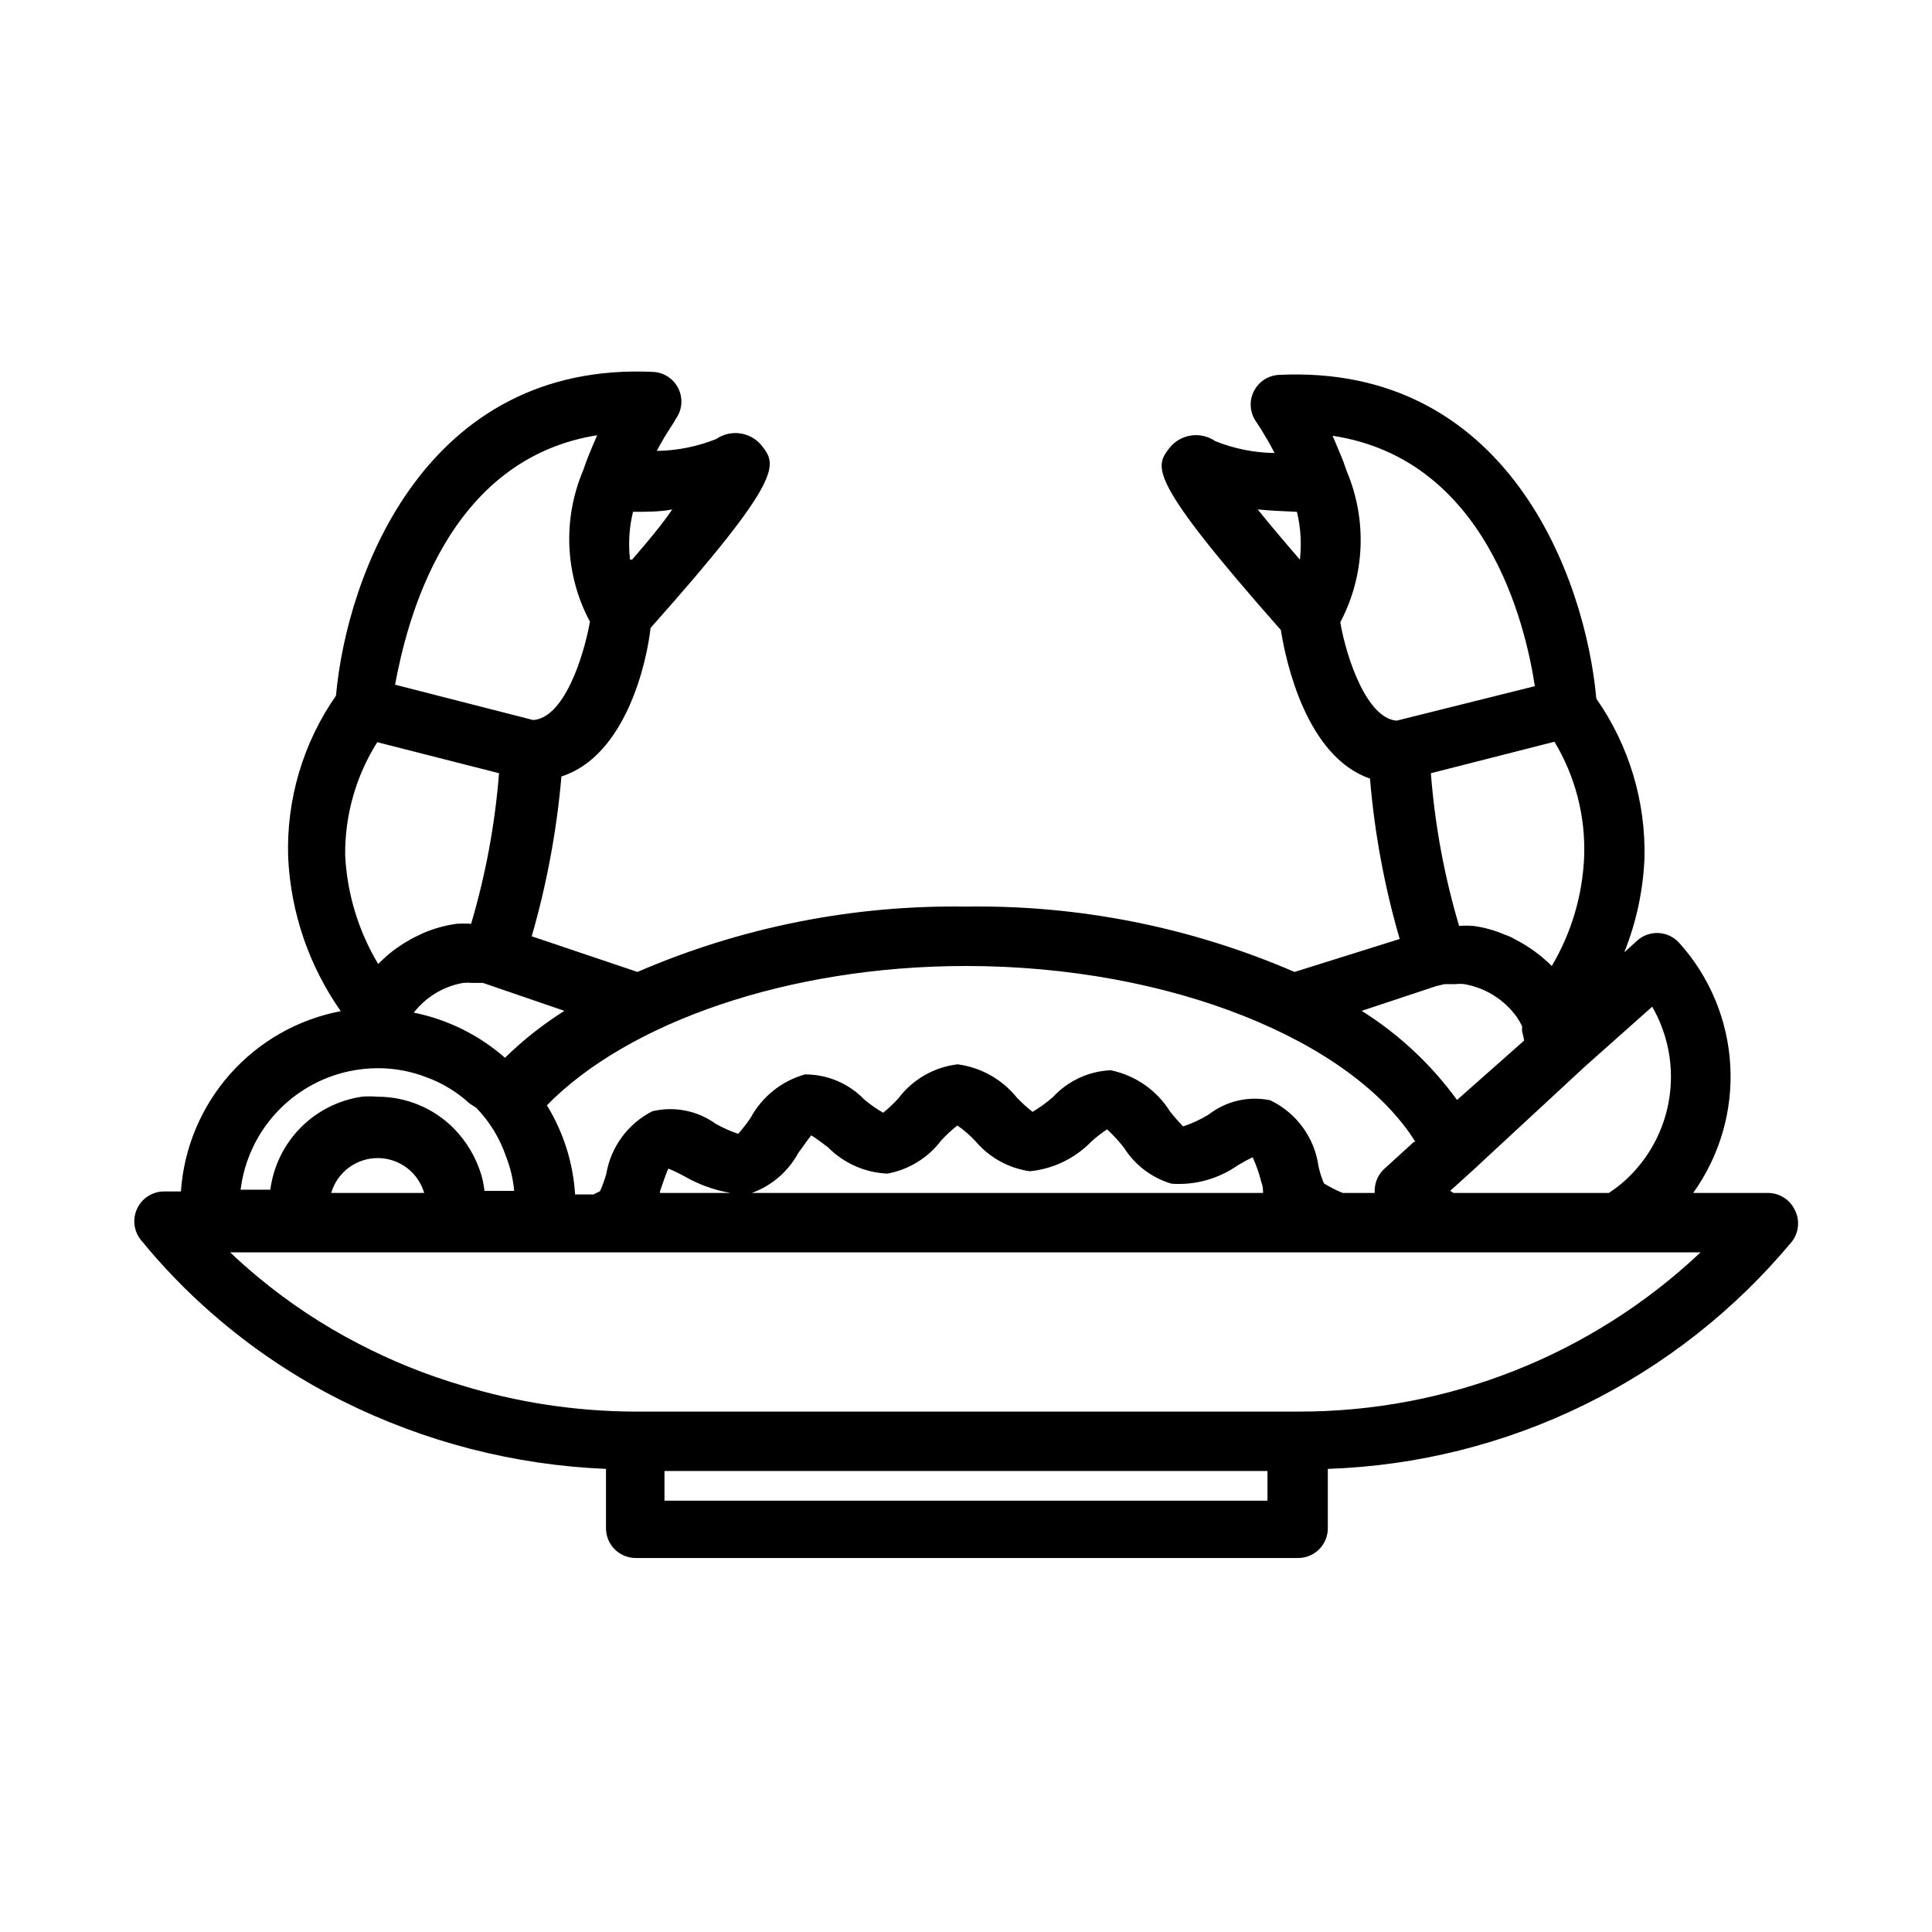<?xml version="1.0" encoding="UTF-8"?>
<!-- Uploaded to: ICON Repo, www.svgrepo.com, Generator: ICON Repo Mixer Tools -->
<svg fill="#000000" width="800px" height="800px" version="1.1" viewBox="144 144 512 512" xmlns="http://www.w3.org/2000/svg">
 <path d="m619.63 464.63c-1.305-2.734-4.059-4.481-7.086-4.488h-19.836c7.051-9.828 10.52-21.773 9.832-33.848s-5.492-23.551-13.613-32.512c-1.406-1.523-3.359-2.43-5.43-2.519-2.086-0.098-4.125 0.637-5.668 2.047l-3.387 3.07c3.176-7.906 4.984-16.289 5.356-24.797 0.395-15.145-4.078-30.016-12.754-42.434-2.914-32.273-23.617-88.719-84.074-85.805-2.883 0.129-5.465 1.824-6.731 4.418-1.262 2.594-1.008 5.672 0.668 8.02 0 0 2.281 3.305 4.879 8.266h0.004c-5.398-0.062-10.738-1.133-15.746-3.148-3.887-2.68-9.188-1.887-12.121 1.812-3.856 5.039-6.141 7.871 29.52 48.254 1.34 8.582 6.848 33.613 23.617 39.359 1.199 14.398 3.836 28.641 7.871 42.512l-27.867 8.738c-27.469-11.875-57.145-17.777-87.062-17.32-29.922-0.457-59.598 5.445-87.066 17.32l-28.023-9.449c3.988-13.828 6.625-28.012 7.871-42.352 17.16-5.512 22.672-30.543 23.617-39.359 35.66-40.07 33.379-43.219 29.52-48.254-2.934-3.699-8.234-4.492-12.125-1.812-5.008 2.004-10.348 3.07-15.742 3.148 2.598-4.961 4.879-7.871 4.879-8.266 1.793-2.316 2.148-5.438 0.926-8.098-1.223-2.664-3.824-4.426-6.75-4.574-60.223-2.832-81.16 53.531-84.074 85.805-8.73 12.535-13.176 27.555-12.672 42.824 0.68 14.637 5.512 28.781 13.934 40.777-11.348 2.164-21.656 8.027-29.32 16.672-7.664 8.645-12.246 19.586-13.031 31.109h-4.488c-3.027 0.008-5.781 1.754-7.086 4.488-1.316 2.731-0.949 5.977 0.945 8.344 5.754 7.062 12.102 13.621 18.973 19.602 10.441 9.117 22 16.867 34.402 23.066 21.766 10.879 45.59 17.023 69.902 18.027v15.742c0 2.09 0.828 4.09 2.305 5.566 1.477 1.477 3.481 2.305 5.566 2.305h175.55c2.086 0 4.09-0.828 5.566-2.305 1.477-1.477 2.305-3.477 2.305-5.566v-15.742c23.605-0.797 46.77-6.582 67.977-16.977 21.207-10.391 39.973-25.156 55.062-43.324 1.82-2.414 2.094-5.656 0.711-8.344zm-37.785-53.844v-0.004c4.227 7.328 5.828 15.875 4.539 24.234-1.289 8.359-5.387 16.027-11.625 21.738-1.375 1.246-2.852 2.379-4.41 3.387h-41.168l-0.867-0.551 6.691-6.062 3.465-3.227 25.504-23.617zm-58.648-61.875 32.746-8.344c5.516 9.148 8.25 19.707 7.875 30.383-0.406 10.246-3.356 20.227-8.582 29.051-2.863-2.859-6.156-5.25-9.762-7.086-0.82-0.488-1.691-0.883-2.598-1.18-2.707-1.184-5.57-1.98-8.5-2.363-1.234-0.082-2.469-0.082-3.699 0-3.918-13.184-6.426-26.75-7.481-40.461zm-35.504-69.273c1.012 4.144 1.277 8.434 0.789 12.672-4.016-4.644-7.871-9.211-11.18-13.305 3.148 0.316 6.691 0.473 10.391 0.633zm13.227-10.707c-0.473-1.258-0.867-2.598-1.418-3.856-0.551-1.258-1.574-3.856-2.363-5.59 40.621 6.141 51.09 49.672 53.609 66.359l-36.602 9.133c-7.871-0.551-13.305-16.453-14.957-26.055v-0.004c6.539-12.395 7.176-27.074 1.73-39.988zm23.617 136.42 2.281-0.551h2.914c0.758-0.082 1.523-0.082 2.281 0 5.559 0.953 10.523 4.031 13.855 8.582 0.574 0.82 1.074 1.688 1.496 2.598v0.473-0.004c0.02 0.289 0.02 0.578 0 0.867 0.23 0.805 0.414 1.617 0.551 2.441l-17.789 15.742c-6.836-9.414-15.414-17.43-25.27-23.613zm-5.824 41.25-7.871 7.164h-0.004c-1.523 1.406-2.426 3.359-2.519 5.43-0.039 0.316-0.039 0.633 0 0.945h-8.5c-1.719-0.703-3.379-1.547-4.961-2.519-0.598-1.426-1.074-2.898-1.418-4.406-1.023-7.668-5.848-14.301-12.828-17.637-5.723-1.18-11.68 0.199-16.297 3.781-2.125 1.309-4.398 2.367-6.769 3.148-1.227-1.246-2.383-2.562-3.465-3.938-3.527-5.648-9.219-9.602-15.742-10.941-5.824 0.258-11.316 2.805-15.273 7.086-1.684 1.477-3.5 2.797-5.43 3.934-1.449-1.137-2.816-2.371-4.094-3.699-3.906-4.883-9.547-8.07-15.746-8.895-6.266 0.738-11.953 4.008-15.742 9.055-1.238 1.359-2.582 2.625-4.016 3.777-1.746-1.012-3.406-2.172-4.957-3.465-4.113-4.289-9.805-6.707-15.746-6.691-6.16 1.723-11.359 5.871-14.406 11.492-1.004 1.492-2.109 2.91-3.305 4.254-2.074-0.703-4.078-1.598-5.984-2.676-4.844-3.488-10.961-4.691-16.766-3.309-6.469 3.293-10.996 9.453-12.203 16.609-0.449 1.559-1 3.082-1.652 4.566l-1.73 0.867h-4.883c-0.523-8.367-3.09-16.477-7.477-23.617 21.41-21.883 63.84-36.918 111.07-36.918 54.395 0 102.34 19.836 119.1 46.602zm-39.992 13.539h-136.74 1.262c5.242-1.898 9.613-5.648 12.281-10.547 1.102-1.496 2.754-3.856 3.465-4.723 1.18 0.707 3.148 2.203 4.41 3.148h-0.004c4.176 4.234 9.801 6.734 15.742 7.004 5.676-1.027 10.758-4.144 14.25-8.738 1.32-1.461 2.769-2.805 4.328-4.016 1.777 1.234 3.414 2.66 4.883 4.254 3.652 4.285 8.75 7.082 14.324 7.871 6.195-0.613 11.969-3.402 16.297-7.871 1.309-1.18 2.703-2.258 4.172-3.231 1.629 1.5 3.133 3.133 4.488 4.883 2.902 4.598 7.379 7.981 12.594 9.523 6.238 0.438 12.438-1.285 17.555-4.879 1.18-0.707 2.754-1.574 3.938-2.125 0.969 2.098 1.734 4.285 2.281 6.531 0.473 1.184 0.473 2.047 0.473 2.914zm-141.7 0h-18.105v-0.473c0.629-1.73 1.574-4.723 2.203-5.984v0.004c1.508 0.625 2.981 1.336 4.406 2.125 3.734 2.133 7.809 3.598 12.047 4.328zm-43.453-48.254c-5.676 3.578-10.953 7.746-15.746 12.438-6.871-6.035-15.203-10.16-24.168-11.965 3.227-4.156 7.887-6.965 13.07-7.875 0.785-0.078 1.574-0.078 2.359 0h2.914zm-50.066-71.32 32.746 8.344c-1.066 13.523-3.547 26.902-7.398 39.91-1.285-0.086-2.574-0.086-3.859 0-3.031 0.422-5.996 1.242-8.816 2.441l-2.281 1.102c-2.652 1.355-5.137 3.019-7.402 4.957l-2.281 2.125v0.004c-5.223-8.719-8.223-18.586-8.738-28.734-0.117-10.668 2.863-21.145 8.582-30.148zm67.465-48.254-0.004-0.004c-0.488-4.238-0.223-8.527 0.789-12.672 3.699 0 7.242 0 10.391-0.629-2.754 4.09-6.613 8.656-10.629 13.301zm-8.66-33.062c-0.789 1.73-1.574 3.621-2.363 5.59-0.789 1.969-0.945 2.598-1.418 3.856v-0.004c-5.469 12.949-4.805 27.672 1.812 40.07-1.73 9.605-6.926 25.504-15.035 26.055l-36.605-9.367c3.07-16.531 13.539-60.141 54.16-66.203zm-66.047 168.7c2.586-0.57 5.223-0.859 7.871-0.867 4.445-0.004 8.848 0.824 12.988 2.441 4.195 1.543 8.047 3.894 11.336 6.926l1.73 1.102c3.539 3.644 6.227 8.027 7.875 12.832 1.176 2.949 1.918 6.051 2.203 9.211h-7.871c-0.168-1.465-0.457-2.914-0.867-4.328-1.402-4.59-3.887-8.773-7.242-12.203-5.348-5.398-12.633-8.434-20.23-8.422-1.391-0.121-2.785-0.121-4.172 0-6.176 0.906-11.883 3.805-16.258 8.25-4.375 4.449-7.18 10.203-7.988 16.387h-7.871c0.926-7.527 4.164-14.582 9.27-20.191 5.102-5.609 11.82-9.504 19.227-11.137zm-4.488 32.195c1.594-5.477 6.613-9.242 12.32-9.242 5.703 0 10.723 3.766 12.32 9.242zm248.12 81.555h-159.8v-7.871h159.8zm8.344-23.617h-176.49c-15.453-0.098-30.809-2.457-45.578-7.004-9.359-2.773-18.426-6.438-27.082-10.945-9.598-4.953-18.625-10.945-26.922-17.867-2.441-2.047-4.879-4.172-7.164-6.375h389.66c-28.773 27.156-66.859 42.258-106.43 42.191z"/>
</svg>
